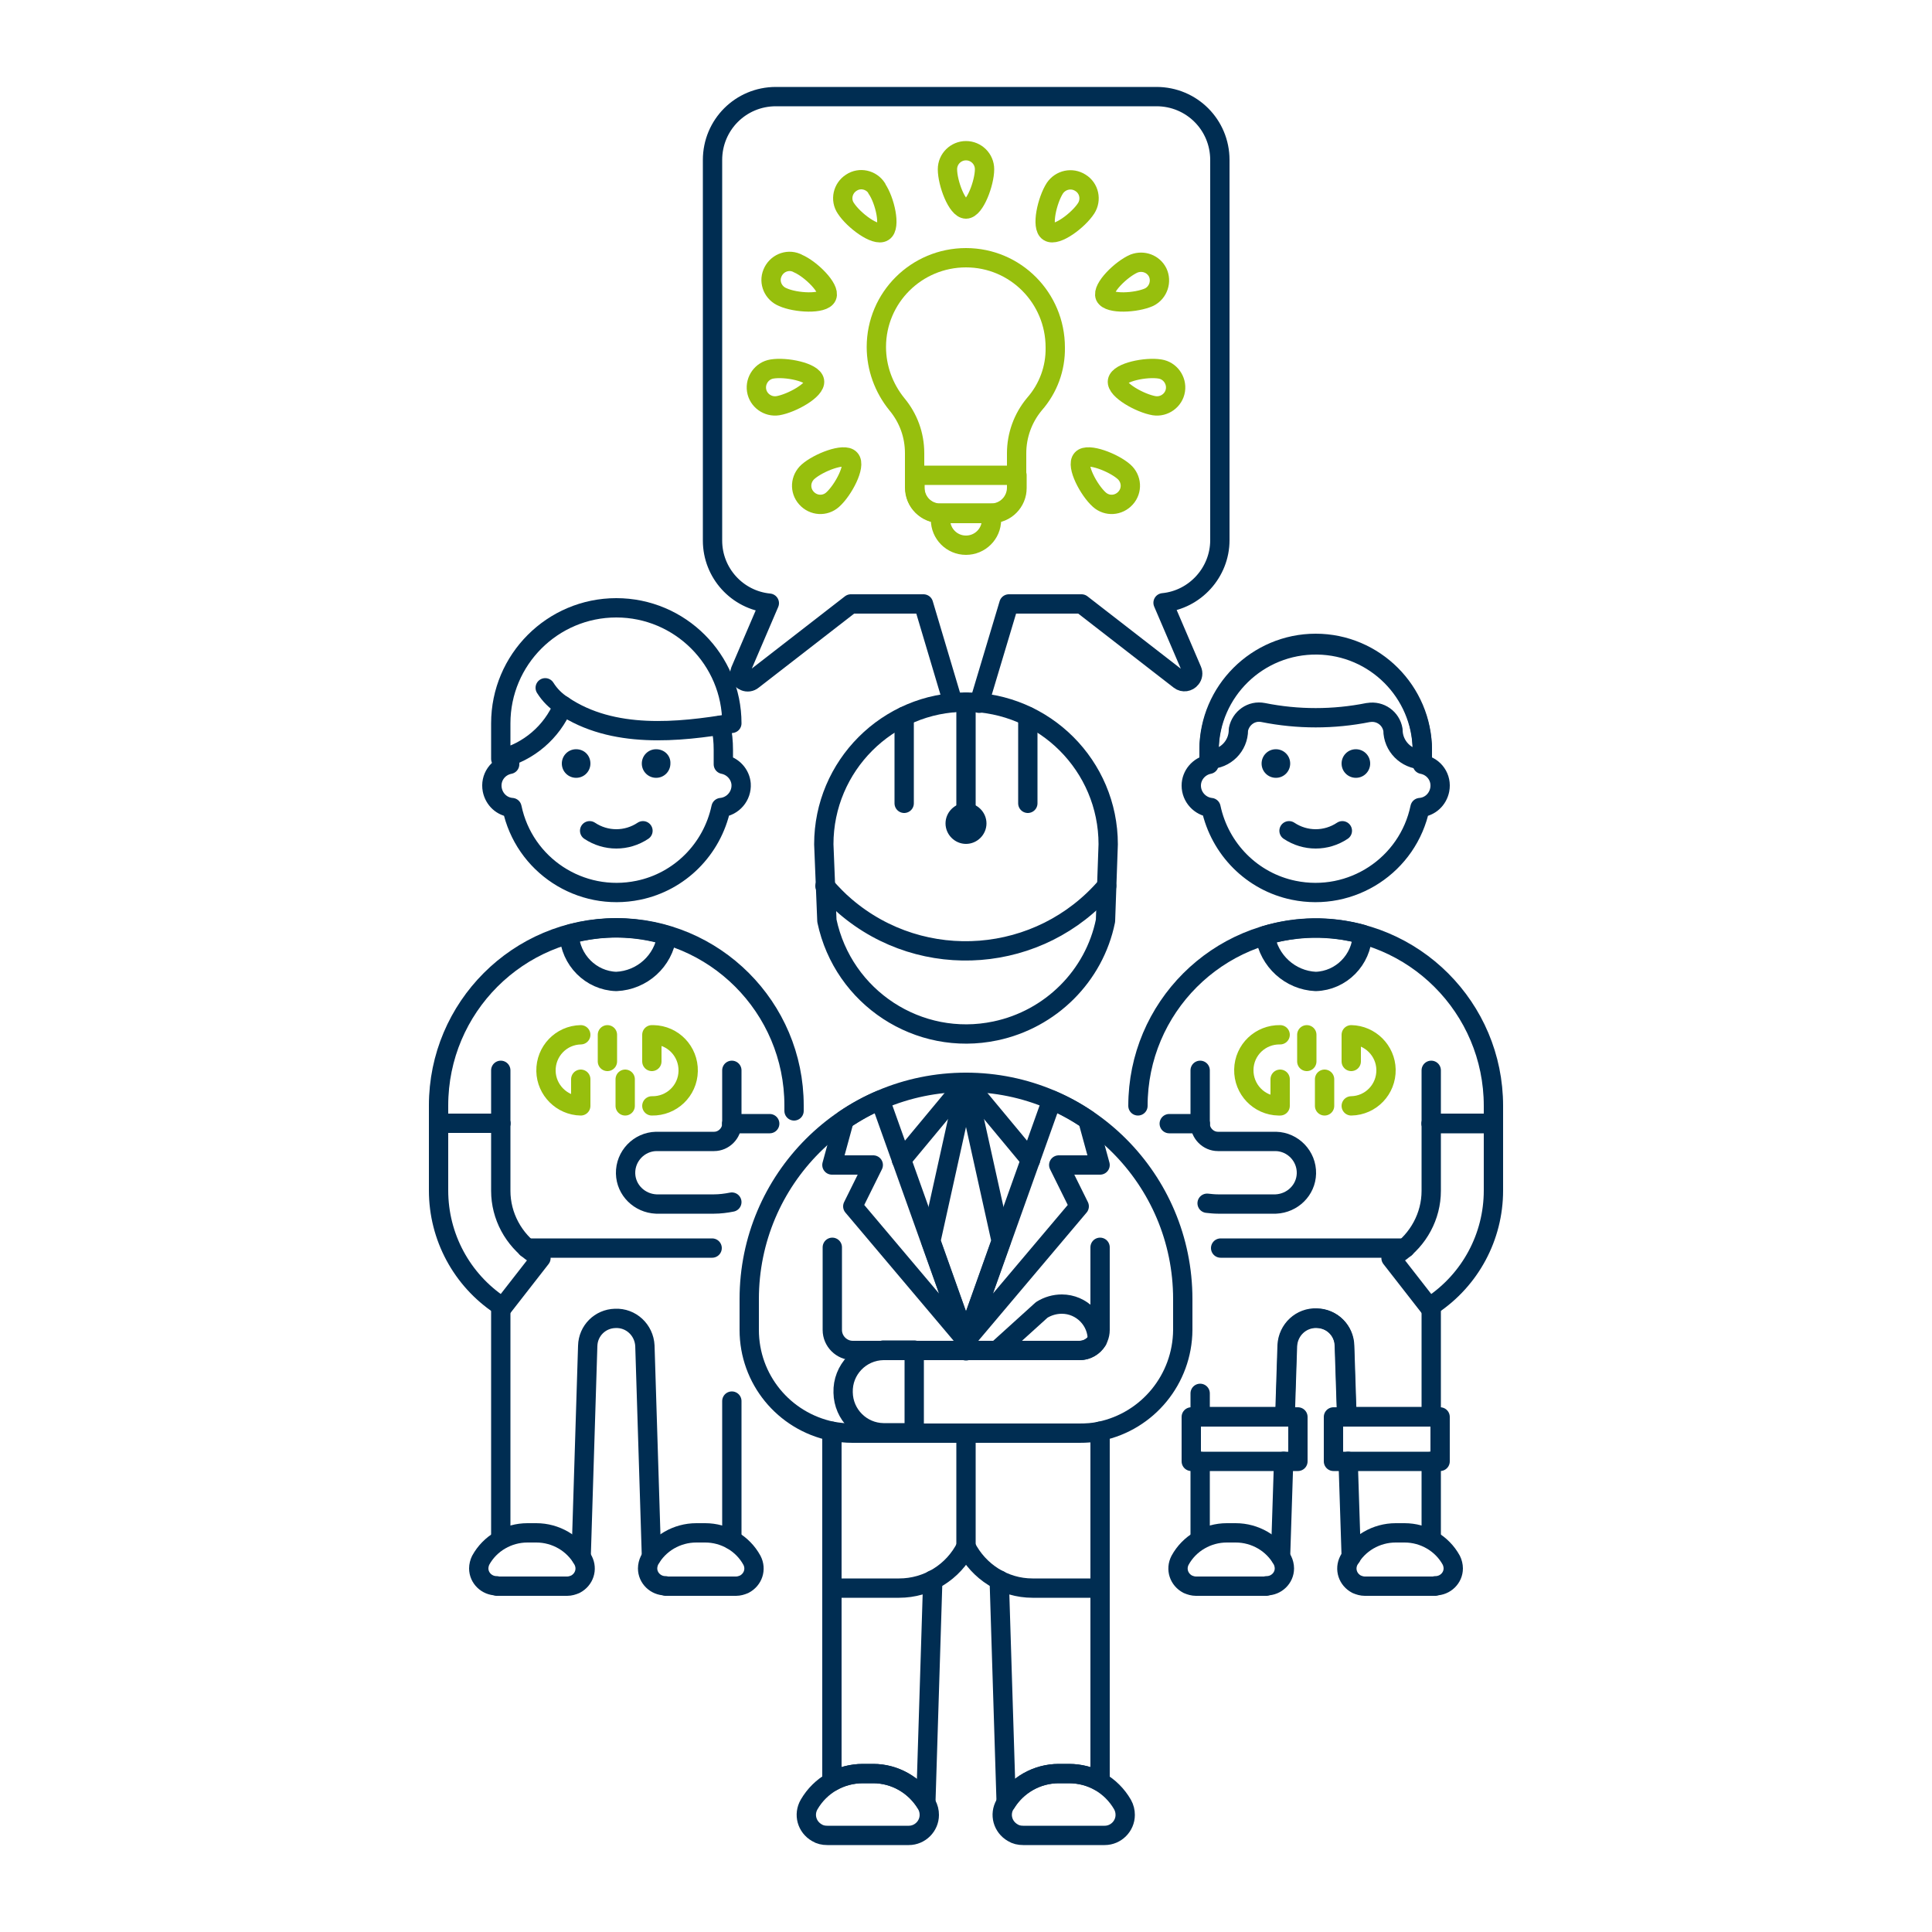 <?xml version="1.0" encoding="utf-8"?>
<!-- Generator: Adobe Illustrator 25.0.1, SVG Export Plug-In . SVG Version: 6.00 Build 0)  -->
<svg version="1.1" id="Ebene_1" xmlns:svgjs="http://svgjs.com/svgjs"
	 xmlns="http://www.w3.org/2000/svg" xmlns:xlink="http://www.w3.org/1999/xlink" x="0px" y="0px" viewBox="0 0 500 500"
	 style="enable-background:new 0 0 500 500;" xml:space="preserve">
<style type="text/css">
	.st0{fill:none;stroke:#002D52;stroke-width:5;stroke-linecap:round;stroke-linejoin:round;stroke-miterlimit:20;}
	.st1{fill:none;stroke:#97BF0D;stroke-width:5;stroke-linecap:round;stroke-linejoin:round;stroke-miterlimit:20;}
	.st2{fill:#002D52;}
</style>
<path class="st0" d="M253.4,182l7.7-25.7h18.8l25.4,19.7c0.9,0.7,2.2,0.5,2.9-0.4c0.5-0.6,0.6-1.4,0.3-2.1l-7.5-17.5
	c8.3-0.8,14.7-7.9,14.7-16.2V41.4c0-9.1-7.3-16.4-16.4-16.4h-98.5c-9.1,0-16.4,7.3-16.4,16.4v98.5c0,8.4,6.4,15.4,14.7,16.2
	l-7.5,17.5c-0.4,1,0,2.3,1.1,2.7c0.7,0.3,1.5,0.2,2.1-0.3l25.4-19.7h18.8l7.6,25.5"/>
<path class="st1" d="M273.1,89.9c0-12.8-10.3-23.2-23.1-23.2c-12.8,0-23.2,10.3-23.2,23.1c0,5.4,1.9,10.6,5.3,14.8
	c3,3.6,4.6,8,4.6,12.7v8.9c0,3.7,3,6.6,6.6,6.6c0,0,0,0,0,0h13.2c3.7,0,6.6-3,6.6-6.6c0,0,0,0,0,0v-8.9c0-4.6,1.6-9.1,4.6-12.7
	C271.3,100.5,273.2,95.3,273.1,89.9z"/>
<path class="st1" d="M236.8,123v3.3c0,3.7,3,6.6,6.6,6.6c0,0,0,0,0,0h13.2c3.7,0,6.6-3,6.6-6.6c0,0,0,0,0,0V123H236.8z"/>
<path class="st1" d="M256.6,134.5c0,3.7-3,6.6-6.6,6.6c-3.7,0-6.6-3-6.6-6.6v-1.7h13.2V134.5z"/>
<path class="st1" d="M250,54.1c-2.3,0-4.8-6.7-4.8-10.3c0-2.7,2.2-4.8,4.8-4.8c2.6,0,4.8,2.1,4.8,4.8
	C254.8,47.3,252.3,54.1,250,54.1z"/>
<path class="st1" d="M228.6,60c-2,1.3-7.7-3-9.7-6.1c-1.5-2.2-0.8-5.2,1.4-6.6c2.2-1.5,5.2-0.8,6.6,1.4c0,0,0,0,0,0.1
	C229,51.8,230.6,58.8,228.6,60z"/>
<path class="st1" d="M214,76.7c-0.9,2.1-8.1,1.7-11.4,0.2c-2.5-1-3.7-3.8-2.7-6.2c1-2.5,3.8-3.7,6.2-2.7c0.1,0,0.2,0.1,0.4,0.2
	C209.8,69.6,214.9,74.6,214,76.7z"/>
<path class="st1" d="M210.8,98.6c0.4,2.3-5.9,5.8-9.5,6.4c-2.6,0.4-5.1-1.4-5.5-4c-0.4-2.6,1.4-5.1,4-5.5l0,0
	C203.4,94.9,210.4,96.3,210.8,98.6z"/>
<path class="st1" d="M220,118.8c1.6,1.7-1.8,8.1-4.5,10.5c-2,1.8-5,1.6-6.8-0.4c-1.8-2-1.6-5,0.4-6.8
	C211.8,119.7,218.5,117.1,220,118.8z"/>
<path class="st1" d="M271.4,60c2,1.3,7.7-3,9.7-6.1c1.4-2.2,0.8-5.2-1.5-6.6c-2.2-1.4-5.1-0.8-6.6,1.4C271,51.8,269.4,58.8,271.4,60
	z"/>
<path class="st1" d="M286,76.7c1,2.1,8.1,1.7,11.4,0.2c2.4-1.2,3.3-4.1,2.2-6.4c-1.1-2.2-3.7-3.2-6.1-2.3
	C290.2,69.6,285.1,74.6,286,76.7z"/>
<path class="st1" d="M289.2,98.6c-0.4,2.3,5.9,5.8,9.5,6.4c2.6,0.4,5.1-1.4,5.5-4c0.4-2.6-1.4-5.1-4-5.5l0,0
	C296.6,94.9,289.6,96.3,289.2,98.6z"/>
<path class="st1" d="M280,118.8c-1.6,1.7,1.8,8.1,4.5,10.5c2,1.8,5,1.6,6.8-0.4c1.8-2,1.6-5-0.4-6.8l0,0
	C288.2,119.7,281.5,117.1,280,118.8z"/>
<path class="st0" d="M286.8,218.5c0-20.3-16.5-36.8-36.8-36.8s-36.8,16.5-36.8,36.8l0.8,19.8c4.2,19.9,23.7,32.7,43.6,28.5
	c14.3-3,25.6-14.2,28.5-28.5L286.8,218.5z"/>
<path class="st0" d="M250,181.7v31.4"/>
<path class="st0" d="M234,185.4v22.5"/>
<path class="st0" d="M266,185.4v22.5"/>
<path class="st2" d="M250,212.8c0.2,0,0.3,0.2,0.3,0.3c0,0.2-0.2,0.3-0.3,0.3s-0.3-0.2-0.3-0.3C249.7,213,249.8,212.8,250,212.8
	 M250,207.8c-2.9,0-5.3,2.4-5.3,5.3c0,2.9,2.4,5.3,5.3,5.3c2.9,0,5.3-2.4,5.3-5.3C255.3,210.2,252.9,207.8,250,207.8L250,207.8z"/>
<path class="st0" d="M286.4,229.3c-17.2,20.1-47.5,22.5-67.6,5.3c-1.9-1.6-3.6-3.4-5.3-5.3"/>
<path class="st0" d="M129.6,398.4V338"/>
<path class="st0" d="M168.6,402.9l-1.7-54.6c-0.2-4.1-3.6-7.3-7.7-7.1c-3.9,0.1-7,3.2-7.1,7.1l-1.7,54.6"/>
<path class="st0" d="M189.4,362.6v35.9"/>
<path class="st0" d="M128.5,410.4c-2.5,0-4.6-2-4.6-4.5c0-0.7,0.2-1.5,0.5-2.1c2.4-4.4,7.1-7.1,12.1-7.1h2.3c5,0,9.7,2.7,12.1,7.1
	c1.2,2.3,0.3,5-2,6.2c-0.7,0.3-1.4,0.5-2.1,0.5H128.5z"/>
<path class="st0" d="M172.2,410.4c-2.5,0-4.6-2-4.6-4.5c0-0.7,0.2-1.5,0.5-2.1c2.4-4.4,7.1-7.1,12.1-7.1h2.3c5,0,9.7,2.7,12.1,7.1
	c1.2,2.3,0.3,5-2,6.2c-0.7,0.3-1.4,0.5-2.1,0.5H172.2z"/>
<path class="st0" d="M131.9,195.7v2.1c-3.1,0.6-5.1,3.5-4.5,6.6c0.5,2.5,2.5,4.4,5.1,4.6c3.1,14.9,17.7,24.5,32.7,21.4
	c10.7-2.2,19.1-10.6,21.4-21.4c3.1-0.3,5.4-3,5.2-6.1c-0.2-2.5-2.1-4.6-4.6-5.1v-3.7c0-2.2-0.2-4.3-0.7-6.4"/>
<path class="st2" d="M149.1,193.9c-2.1,0-3.7,1.7-3.7,3.7c0,2.1,1.7,3.7,3.7,3.7c2.1,0,3.7-1.7,3.7-3.7l0,0
	C152.8,195.5,151.2,193.9,149.1,193.9C149.1,193.9,149.1,193.9,149.1,193.9z"/>
<path class="st2" d="M169.8,193.9c-2.1,0-3.7,1.7-3.7,3.7c0,2.1,1.7,3.7,3.7,3.7c2.1,0,3.7-1.7,3.7-3.7c0,0,0,0,0,0
	C173.6,195.5,171.9,193.9,169.8,193.9C169.8,193.9,169.8,193.9,169.8,193.9z"/>
<path class="st0" d="M152.6,215c4.2,2.8,9.6,2.8,13.8,0"/>
<path class="st0" d="M189.4,187.2c0-16.5-13.4-29.9-29.9-29.9s-29.9,13.4-29.9,29.9v9.2c7.2-1.8,13.2-6.9,16.1-13.8
	C158.6,191.3,175.6,189.5,189.4,187.2z"/>
<path class="st0" d="M141.1,178c1.2,1.9,2.7,3.4,4.6,4.6"/>
<path class="st0" d="M129.6,277v13.8"/>
<path class="st0" d="M189.4,277v13.8"/>
<path class="st1" d="M150.3,267.8c-5.1,0.1-9.1,4.3-9,9.4c0.1,4.9,4.1,8.9,9,9v-6.9"/>
<path class="st1" d="M168.7,286.2c5.1,0.1,9.3-3.9,9.4-9s-3.9-9.3-9-9.4c-0.1,0-0.3,0-0.4,0v6.9"/>
<path class="st1" d="M157.2,267.8v6.9"/>
<path class="st1" d="M161.8,279.3v6.9"/>
<path class="st0" d="M205.5,287.5v-1.4c0-25.4-20.6-46-46-46c-25.4,0-46,20.6-46,46c0,0,0,0,0,0v4.6h16.1"/>
<path class="st0" d="M189.4,290.8L189.4,290.8c0,2.5-2.1,4.6-4.6,4.6c0,0,0,0,0,0h-15c-4.4,0.1-8,3.8-7.9,8.3
	c0.1,4.3,3.6,7.7,7.9,7.9h15c1.5,0,3.1-0.2,4.6-0.5"/>
<path class="st0" d="M129.6,290.8v17.4c0,6.5,3.3,12.6,8.7,16.3l1.5,1c0.1,0,0.1,0.1,0.2,0.1l-9.9,12.7l-0.7-0.5
	c-9.9-6.6-15.9-17.7-15.9-29.7v-17.4H129.6z"/>
<path class="st0" d="M172.6,242.1c-0.9,6.6-6.4,11.6-13.1,11.9c-6.6-0.2-11.9-5.6-12.2-12.2C155.6,239.5,164.4,239.6,172.6,242.1
	L172.6,242.1z"/>
<path class="st0" d="M136.3,323h48"/>
<path class="st0" d="M370.4,398.4v-20.2"/>
<path class="st0" d="M348.9,378.2l0.8,24.7"/>
<path class="st0" d="M332.6,366.7l0.6-18.4c0.2-4.1,3.6-7.3,7.7-7.1c3.9,0.1,7,3.2,7.1,7.1l0.6,18.4"/>
<path class="st0" d="M331.4,402.9l0.8-24.7"/>
<path class="st0" d="M310.6,378.2v20.2"/>
<path class="st0" d="M310.6,360.6v6h21.9l0.6-18.4c0.2-4.1,3.6-7.3,7.7-7.1c3.9,0.1,7,3.2,7.1,7.1l0.6,18.4h21.9V338"/>
<path class="st0" d="M308.3,366.7h27.6v11.5h-27.6V366.7z"/>
<path class="st0" d="M345.1,366.7h27.6v11.5h-27.6V366.7z"/>
<path class="st0" d="M371.5,410.4c2.5,0,4.6-2,4.6-4.5c0-0.7-0.2-1.5-0.5-2.1c-2.4-4.4-7.1-7.1-12.1-7.1h-2.3c-5,0-9.7,2.7-12.1,7.1
	c-1.2,2.3-0.3,5,2,6.2c0.7,0.3,1.4,0.5,2.1,0.5H371.5z"/>
<path class="st0" d="M327.8,410.4c2.5,0,4.6-2,4.6-4.5c0-0.7-0.2-1.5-0.5-2.1c-2.4-4.4-7.1-7.1-12.1-7.1h-2.3c-5,0-9.7,2.7-12.1,7.1
	c-1.2,2.3-0.3,5,2,6.2c0.7,0.3,1.4,0.5,2.1,0.5H327.8z"/>
<path class="st0" d="M308.3,203.3c0-2.7,2-5,4.6-5.5v-3.7c0.2-15.2,12.7-27.4,28-27.2c15,0.2,27,12.3,27.2,27.2v3.7
	c3.1,0.6,5.1,3.5,4.5,6.6c-0.5,2.5-2.5,4.4-5.1,4.6c-3.1,14.9-17.7,24.5-32.7,21.4c-10.7-2.2-19.1-10.6-21.4-21.4
	C310.6,208.7,308.3,206.3,308.3,203.3z"/>
<path class="st2" d="M350.9,193.9c-2.1,0-3.7,1.7-3.7,3.7c0,2.1,1.7,3.7,3.7,3.7c2.1,0,3.7-1.7,3.7-3.7c0,0,0,0,0,0
	C354.6,195.5,352.9,193.9,350.9,193.9z"/>
<path class="st2" d="M330.2,193.9c-2.1,0-3.7,1.7-3.7,3.7c0,2.1,1.7,3.7,3.7,3.7c2.1,0,3.7-1.7,3.7-3.7c0,0,0,0,0,0
	C333.9,195.5,332.2,193.9,330.2,193.9C330.2,193.9,330.2,193.9,330.2,193.9z"/>
<path class="st0" d="M333.6,215c4.2,2.8,9.6,2.8,13.8,0"/>
<path class="st0" d="M340.5,166.5c15.2,0,27.6,12.4,27.6,27.6v2.5c-4.2-0.1-7.6-3.5-7.6-7.7c-0.5-3-3.3-5-6.3-4.5c0,0-0.1,0-0.1,0
	c-9,1.8-18.2,1.8-27.2,0c-3-0.6-5.8,1.4-6.4,4.4c0,0,0,0.1,0,0.1c0,4.2-3.4,7.6-7.6,7.6v-2.5C312.9,178.9,325.3,166.5,340.5,166.5z"
	/>
<path class="st0" d="M370.4,277v13.8"/>
<path class="st0" d="M310.6,277v13.8"/>
<path class="st1" d="M331.3,267.8c-5.1-0.1-9.3,3.9-9.4,9s3.9,9.3,9,9.4c0.1,0,0.3,0,0.4,0v-6.9"/>
<path class="st1" d="M349.7,286.2c5.1-0.1,9.1-4.3,9-9.4c-0.1-4.9-4.1-8.9-9-9v6.9"/>
<path class="st1" d="M338.2,267.8v6.9"/>
<path class="st1" d="M342.8,279.3v6.9"/>
<path class="st0" d="M294.5,286.2c0-25.4,20.6-46,46-46c25.4,0,46,20.6,46,46v4.6h-16.1"/>
<path class="st0" d="M310.6,290.8L310.6,290.8c0,2.5,2.1,4.6,4.6,4.6c0,0,0,0,0,0h15c4.4,0.1,8,3.8,7.9,8.3
	c-0.1,4.3-3.6,7.7-7.9,7.9h-15c-0.9,0-1.9-0.1-2.8-0.2"/>
<path class="st0" d="M370.4,290.8v17.4c0,6.5-3.3,12.6-8.7,16.3l-1.5,1c-0.1,0-0.1,0.1-0.2,0.1l9.9,12.7l0.7-0.5
	c9.9-6.6,15.9-17.7,15.9-29.7v-17.4H370.4z"/>
<path class="st0" d="M327.4,242.1c1,6.6,6.5,11.6,13.1,11.9c6.6-0.2,11.9-5.6,12.1-12.2C344.4,239.5,335.6,239.6,327.4,242.1z"/>
<path class="st0" d="M363.7,323h-47.8"/>
<path class="st0" d="M199.2,290.8h-9.8"/>
<path class="st0" d="M310.6,290.8h-8"/>
<path class="st0" d="M258.6,408.9l1.8,57.7c2.9-4.7,8.1-7.6,13.6-7.6h2.7c2.8,0,5.6,0.7,8,2.1v-50.8"/>
<path class="st0" d="M215.3,410.9v50.2c2.4-1.4,5.2-2.1,8-2.1h2.7c5.5,0,10.7,2.9,13.6,7.6l1.8-57.7"/>
<path class="st0" d="M285.9,475c2.9,0,5.3-2.4,5.3-5.3c0-0.9-0.2-1.8-0.7-2.7c-2.9-5-8.1-8-13.9-8H274c-5.7,0-11,3-13.9,8
	c-1.5,2.6-0.6,5.8,2,7.3c0.8,0.5,1.7,0.7,2.7,0.7H285.9z"/>
<path class="st0" d="M235.2,475c2.9,0,5.3-2.4,5.3-5.3c0-0.9-0.2-1.8-0.7-2.7c-2.9-4.9-8.1-8-13.8-8h-2.7c-5.7,0-11,3-13.9,8
	c-1.5,2.6-0.6,5.8,2,7.3c0.8,0.5,1.7,0.7,2.7,0.7H235.2z"/>
<path class="st0" d="M266.7,300.2L250,280.1l-16.7,20.1"/>
<path class="st0" d="M250,280.1l-9.1,41.1l9.1,25.6l9.1-25.6L250,280.1z"/>
<path class="st0" d="M250,370.9v29.4"/>
<path class="st0" d="M250,346.9v2.7"/>
<path class="st0" d="M279.4,349.5c1.9,0,3.6-1,4.6-2.6c0.1-5.2-4.1-9.4-9.2-9.4c-1.8,0-3.6,0.5-5.2,1.5L258,349.5H279.4z"/>
<path class="st0" d="M284.7,370.4c-1.8,0.4-3.6,0.5-5.4,0.5h-58.7c-1.8,0-3.6-0.2-5.3-0.5"/>
<path class="st0" d="M284.7,322.8v21.4c0,2.9-2.4,5.3-5.3,5.3h-58.7c-2.9,0-5.3-2.4-5.3-5.3v-21.4"/>
<path class="st0" d="M228.6,349.5c-5.9,0.1-10.6,5-10.4,10.9c0.1,5.7,4.7,10.3,10.4,10.4h8v-21.4H228.6z"/>
<path class="st0" d="M250,280.1c-31,0-56.1,25.1-56.1,56.1v8c0,12.7,8.9,23.6,21.4,26.2v40.6h17.4c7.3,0,14-4.1,17.3-10.7
	c3.3,6.5,9.9,10.7,17.2,10.7h17.5v-40.6c12.4-2.6,21.3-13.5,21.4-26.2v-8C306.1,305.2,281,280.1,250,280.1
	C250,280.1,250,280.1,250,280.1z"/>
<path class="st0" d="M272.2,284.7c3.3,1.4,6.4,3.1,9.3,5.1l0,0l3.2,11.7H274l5.3,10.7L250,346.9L272.2,284.7z"/>
<path class="st0" d="M227.8,284.7c-3.3,1.4-6.4,3.1-9.3,5.1l-3.2,11.7H226l-5.3,10.7l29.3,34.7L227.8,284.7z"/>
</svg>
